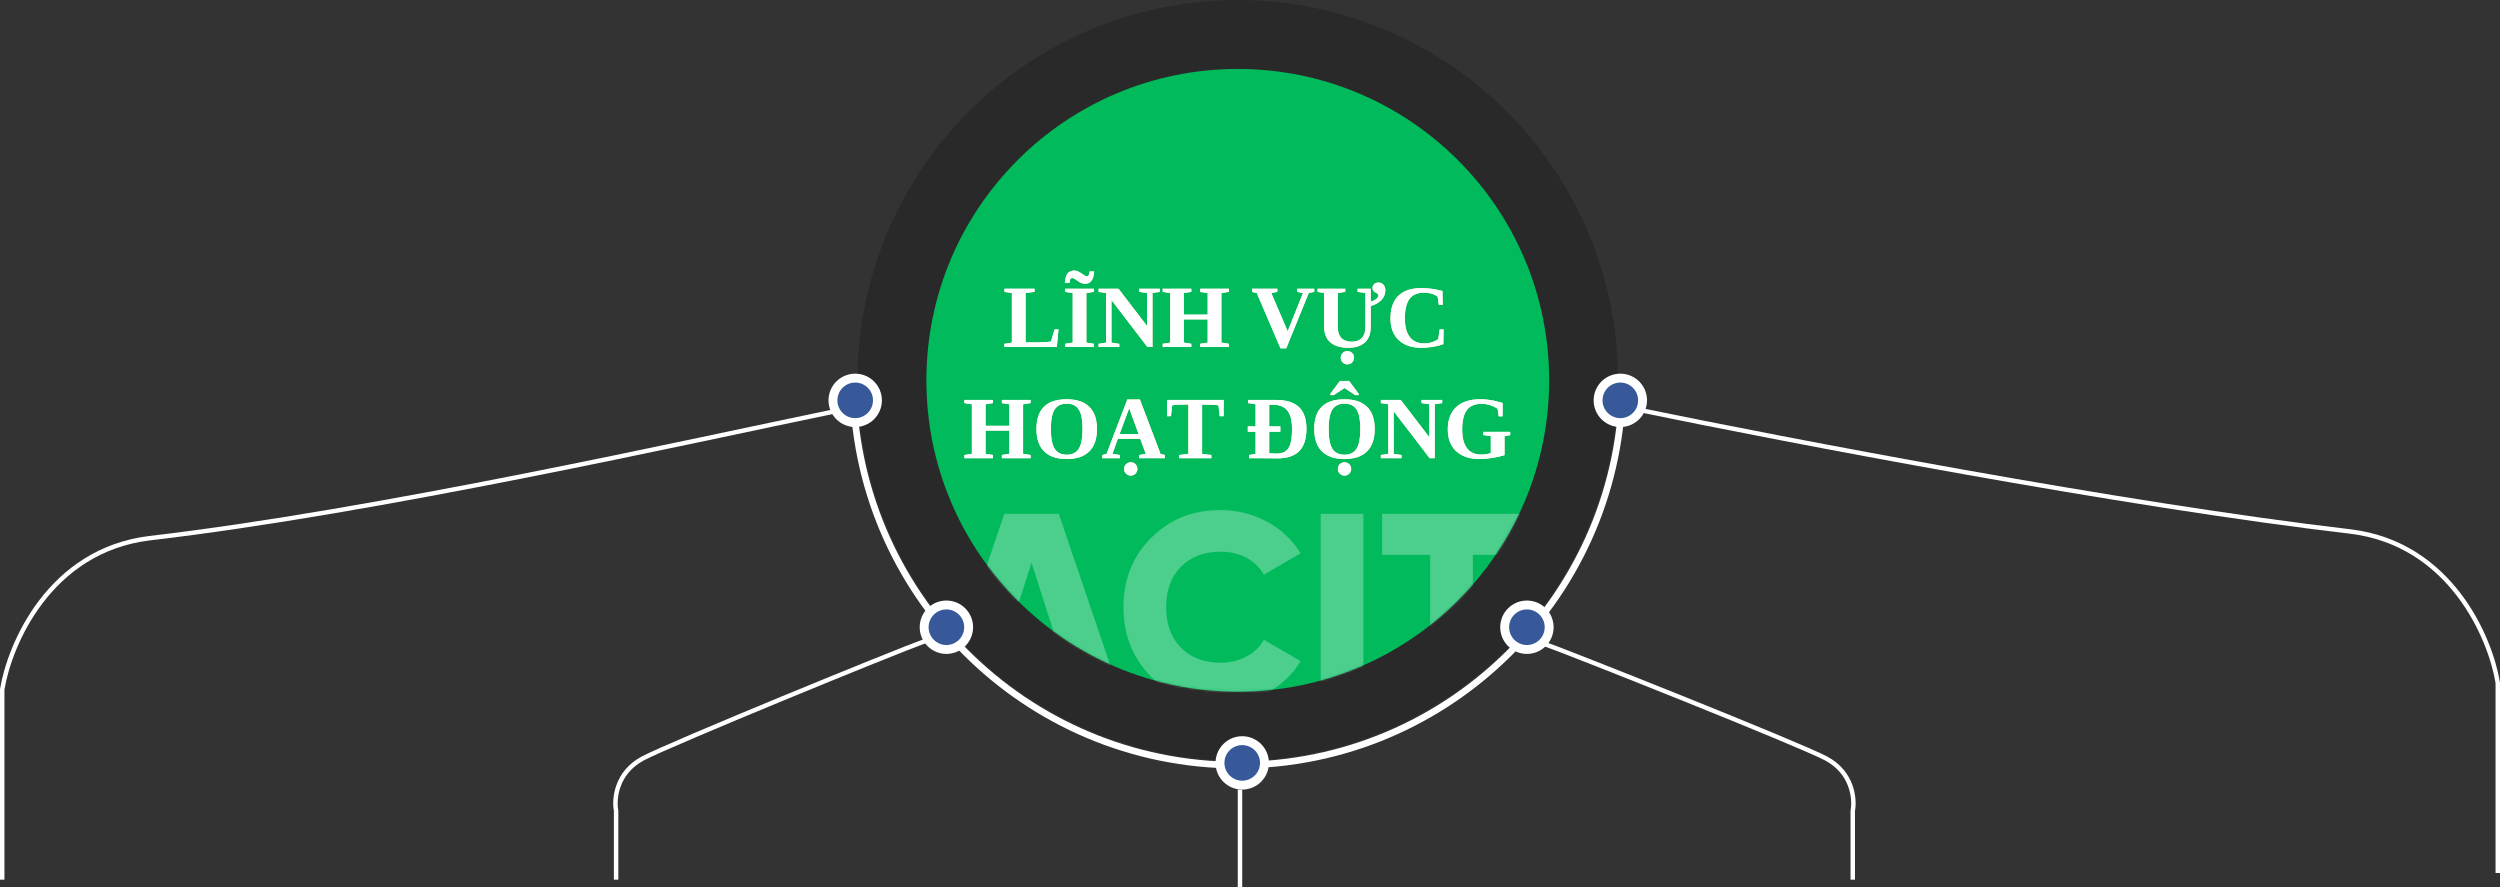 <svg width="1124" height="399" viewBox="0 0 1124 399" fill="none" xmlns="http://www.w3.org/2000/svg">
<rect x="0" y="0" width="1124" height="399" fill="#333333" stroke="none"/>
<circle cx="556.5" cy="171" r="171" fill="black" fill-opacity="0.2"/>
<circle cx="556.5" cy="171" r="140" fill="#00BA5B"/>
<mask id="mask0_2273_840" style="mask-type:alpha" maskUnits="userSpaceOnUse" x="416" y="31" width="281" height="280">
<circle opacity="0.3" cx="556.5" cy="171" r="140" fill="#29CE69"/>
</mask>
<g mask="url(#mask0_2273_840)">
<path d="M504.584 315L476.024 231H451.544L422.984 315H443.984L448.184 301.8H479.384L483.584 315H504.584ZM463.784 252.96L473.624 283.8H453.944L463.784 252.96ZM548.78 316.68C564.02 316.68 577.58 309.24 584.78 297.24L568.22 287.64C564.74 294 557.3 297.96 548.78 297.96C541.34 297.96 535.34 295.68 530.9 291.12C526.46 286.56 524.3 280.56 524.3 273C524.3 265.44 526.46 259.44 530.9 254.88C535.34 250.32 541.34 248.04 548.78 248.04C557.3 248.04 564.5 251.76 568.22 258.36L584.78 248.76C577.46 236.76 563.78 229.32 548.78 229.32C536.18 229.32 525.74 233.52 517.46 241.92C509.18 250.2 505.1 260.64 505.1 273C505.1 285.36 509.18 295.8 517.46 304.2C525.74 312.48 536.18 316.68 548.78 316.68ZM593.778 315H612.978V231H593.778V315ZM621.411 231V249.48H643.011V315H662.211V249.48H683.811V231H621.411Z" fill="white"/>
</g>
<path d="M465.133 131.234L461.09 131.742V153.93H466.422C469.195 153.93 471.233 153.799 472.535 153.539L474.137 148.09H475.895L475.152 156H451.578V154.574L454.938 154.047V131.742L451.598 131.234V129.809H465.133V131.234ZM488.434 154.047L491.793 154.555V156H478.922V154.555L482.281 154.047V131.762L478.922 131.234V129.809H491.793V131.234L488.434 131.762V154.047ZM487.75 127.602C486.643 127.602 485.361 127.029 483.902 125.883C483.16 125.297 482.574 125.004 482.145 125.004C481.702 125.004 481.396 125.154 481.227 125.453C481.057 125.74 480.914 126.339 480.797 127.25H478.746C478.889 125.245 479.306 123.812 479.996 122.953C480.699 122.081 481.682 121.645 482.945 121.645C483.583 121.645 484.156 121.762 484.664 121.996C485.185 122.23 485.901 122.673 486.812 123.324C487.607 123.91 488.186 124.203 488.551 124.203C488.798 124.203 488.993 124.164 489.137 124.086C489.293 123.995 489.417 123.852 489.508 123.656C489.612 123.461 489.742 122.914 489.898 122.016H491.949C491.806 123.995 491.389 125.421 490.699 126.293C490.022 127.165 489.039 127.602 487.75 127.602ZM515.719 131.742L512.203 131.234V129.809H521.52V131.234L518.16 131.742V156H515.875L499.723 134.945V154.047L503.238 154.574V156H493.922V154.574L497.281 154.047V131.742L493.922 131.234V129.809H502.887L515.719 146.547V131.742ZM522.75 156V154.555L526.109 154.047V131.762L522.75 131.234V129.809H535.621V131.234L532.262 131.762V141.449H542.965V131.762L539.605 131.234V129.809H552.516V131.234L549.137 131.762V154.047L552.516 154.555V156H539.605V154.555L542.965 154.047V143.598H532.262V154.047L535.621 154.555V156H522.75ZM590.895 129.809V131.234L588.414 131.762L578.297 156.605H575.699L565.055 131.762L562.906 131.234V129.809H574.293V131.234L571.578 131.762L578.941 148.93L585.816 131.762L583.18 131.234V129.809H590.895ZM622.848 130.492C622.848 132.146 622.275 133.598 621.129 134.848C619.983 136.085 618.368 136.996 616.285 137.582V146.996C616.285 150.017 615.413 152.335 613.668 153.949C611.923 155.564 609.43 156.371 606.188 156.371C602.685 156.371 599.996 155.557 598.121 153.93C596.259 152.289 595.328 149.926 595.328 146.84V131.742L592.359 131.234V129.809H604.84V131.234L601.48 131.742V147.113C601.48 149.21 602.008 150.818 603.062 151.938C604.13 153.057 605.686 153.617 607.73 153.617C609.684 153.617 611.194 153.07 612.262 151.977C613.329 150.883 613.863 149.275 613.863 147.152V131.742L610.348 131.234V129.809H616.285V135.648C617.496 135.245 618.368 134.796 618.902 134.301C619.449 133.806 619.723 133.311 619.723 132.816C619.723 132.582 619.625 132.374 619.43 132.191C619.247 132.009 618.909 131.781 618.414 131.508C617.529 131.039 617.086 130.368 617.086 129.496C617.086 128.767 617.333 128.174 617.828 127.719C618.323 127.263 618.961 127.035 619.742 127.035C620.667 127.035 621.415 127.361 621.988 128.012C622.561 128.65 622.848 129.477 622.848 130.492ZM602.789 160.824C602.789 159.978 603.082 159.268 603.668 158.695C604.267 158.122 604.977 157.836 605.797 157.836C606.63 157.836 607.333 158.122 607.906 158.695C608.492 159.281 608.785 159.991 608.785 160.824C608.785 161.645 608.499 162.348 607.926 162.934C607.353 163.533 606.643 163.832 605.797 163.832C604.964 163.832 604.254 163.539 603.668 162.953C603.082 162.38 602.789 161.671 602.789 160.824ZM639.117 156.391C634.729 156.391 631.305 155.225 628.844 152.895C626.383 150.564 625.152 147.335 625.152 143.207C625.152 138.728 626.324 135.329 628.668 133.012C631.025 130.681 634.501 129.516 639.098 129.516C642.132 129.516 645.276 129.952 648.531 130.824L648.648 137.113H646.891L646.344 133.324C644.625 132.152 642.626 131.566 640.348 131.566C637.327 131.566 635.12 132.51 633.727 134.398C632.333 136.273 631.637 139.19 631.637 143.148C631.637 146.807 632.366 149.594 633.824 151.508C635.283 153.422 637.405 154.379 640.191 154.379C641.663 154.379 642.945 154.184 644.039 153.793C645.146 153.402 646.012 152.94 646.637 152.406L647.262 148.109H649.039L648.922 154.75C647.75 155.206 646.227 155.596 644.352 155.922C642.477 156.234 640.732 156.391 639.117 156.391ZM433.59 206V204.555L436.949 204.047V181.762L433.59 181.234V179.809H446.461V181.234L443.102 181.762V191.449H453.805V181.762L450.445 181.234V179.809H463.355V181.234L459.977 181.762V204.047L463.355 204.555V206H450.445V204.555L453.805 204.047V193.598H443.102V204.047L446.461 204.555V206H433.59ZM472.477 192.875C472.477 197.029 473.043 199.997 474.176 201.781C475.322 203.552 477.132 204.438 479.605 204.438C482.066 204.438 483.863 203.546 484.996 201.762C486.142 199.978 486.715 197.016 486.715 192.875C486.715 188.747 486.142 185.818 484.996 184.086C483.863 182.354 482.066 181.488 479.605 181.488C477.132 181.488 475.322 182.354 474.176 184.086C473.043 185.818 472.477 188.747 472.477 192.875ZM465.992 192.875C465.992 183.969 470.53 179.516 479.605 179.516C484.085 179.516 487.47 180.648 489.762 182.914C492.053 185.167 493.199 188.487 493.199 192.875C493.199 197.315 492.04 200.681 489.723 202.973C487.405 205.251 484.033 206.391 479.605 206.391C475.191 206.391 471.819 205.251 469.488 202.973C467.158 200.694 465.992 197.328 465.992 192.875ZM503.531 204.574V206H495.562V204.574L497.516 204.047L506.832 179.594H512.496L521.773 204.047L523.766 204.574V206H512.105V204.574L515.133 204.047L512.633 197.27H502.574L500.172 204.047L503.531 204.574ZM507.691 183.539L503.375 195.121H511.891L507.691 183.539ZM505.387 210.824C505.387 209.978 505.68 209.268 506.266 208.695C506.865 208.122 507.574 207.836 508.395 207.836C509.228 207.836 509.931 208.122 510.504 208.695C511.09 209.281 511.383 209.991 511.383 210.824C511.383 211.645 511.096 212.348 510.523 212.934C509.951 213.533 509.241 213.832 508.395 213.832C507.561 213.832 506.852 213.539 506.266 212.953C505.68 212.38 505.387 211.671 505.387 210.824ZM530.133 206V204.574L534.293 204.047V181.879H533.297C530.315 181.879 528.219 182.009 527.008 182.27L526.48 187.133H524.703V179.809H550.152V187.133H548.355L547.828 182.27C546.747 182.035 544.612 181.918 541.422 181.918H540.465V204.047L544.625 204.574V206H530.133ZM573.59 179.809C578.29 179.809 581.76 180.876 584 183.012C586.253 185.134 587.379 188.383 587.379 192.758C587.379 197.25 586.305 200.596 584.156 202.797C582.008 204.984 578.759 206.078 574.41 206.078L565.641 206H561.578V204.574L564.508 204.047V194.105H561.012V191.723H564.508V181.742L561.148 181.234V179.809H573.59ZM580.895 192.914C580.895 189.138 580.204 186.371 578.824 184.613C577.444 182.842 575.198 181.957 572.086 181.957H570.641V191.723H575.641V194.105H570.641V203.773C571.891 203.878 573.023 203.93 574.039 203.93C575.732 203.93 577.066 203.565 578.043 202.836C579.033 202.107 579.755 200.967 580.211 199.418C580.667 197.855 580.895 195.688 580.895 192.914ZM597.359 192.875C597.359 197.029 597.926 199.997 599.059 201.781C600.204 203.552 602.014 204.438 604.488 204.438C606.949 204.438 608.746 203.546 609.879 201.762C611.025 199.978 611.598 197.016 611.598 192.875C611.598 188.747 611.025 185.818 609.879 184.086C608.746 182.354 606.949 181.488 604.488 181.488C602.014 181.488 600.204 182.354 599.059 184.086C597.926 185.818 597.359 188.747 597.359 192.875ZM590.875 192.875C590.875 183.969 595.413 179.516 604.488 179.516C608.967 179.516 612.353 180.648 614.645 182.914C616.936 185.167 618.082 188.487 618.082 192.875C618.082 197.315 616.923 200.681 614.605 202.973C612.288 205.251 608.915 206.391 604.488 206.391C600.074 206.391 596.702 205.251 594.371 202.973C592.04 200.694 590.875 197.328 590.875 192.875ZM601.5 210.824C601.5 209.978 601.793 209.268 602.379 208.695C602.978 208.122 603.688 207.836 604.508 207.836C605.341 207.836 606.044 208.122 606.617 208.695C607.203 209.281 607.496 209.991 607.496 210.824C607.496 211.645 607.21 212.348 606.637 212.934C606.064 213.533 605.354 213.832 604.508 213.832C603.674 213.832 602.965 213.539 602.379 212.953C601.793 212.38 601.5 211.671 601.5 210.824ZM598.16 177.641V176.996L602.418 171.273H606.578L610.816 176.996V177.641H609.332L604.488 174.477L599.645 177.641H598.16ZM642.613 181.742L639.098 181.234V179.809H648.414V181.234L645.055 181.742V206H642.77L626.617 184.945V204.047L630.133 204.574V206H620.816V204.574L624.176 204.047V181.742L620.816 181.234V179.809H629.781L642.613 196.547V181.742ZM676.422 204.633C674.807 205.167 672.932 205.596 670.797 205.922C668.661 206.234 666.741 206.391 665.035 206.391C662.184 206.391 659.69 205.87 657.555 204.828C655.432 203.786 653.792 202.27 652.633 200.277C651.487 198.285 650.914 195.928 650.914 193.207C650.914 188.819 652.164 185.44 654.664 183.07C657.177 180.701 660.758 179.516 665.406 179.516C666.539 179.516 667.568 179.561 668.492 179.652C669.43 179.743 670.302 179.867 671.109 180.023C671.917 180.18 673.401 180.564 675.562 181.176V187.191H673.805L673.336 183.793C672.307 183.09 671.174 182.543 669.938 182.152C668.701 181.762 667.424 181.566 666.109 181.566C663.076 181.566 660.862 182.51 659.469 184.398C658.089 186.286 657.398 189.21 657.398 193.168C657.398 196.853 658.128 199.646 659.586 201.547C661.057 203.435 663.18 204.379 665.953 204.379C667.464 204.379 668.902 204.151 670.27 203.695V196.117L666.91 195.609V194.164H678.98V195.609L676.422 196.117V204.633Z" fill="url(#paint0_linear_2273_840)"/>
<path d="M465.133 131.234L461.09 131.742V153.93H466.422C469.195 153.93 471.233 153.799 472.535 153.539L474.137 148.09H475.895L475.152 156H451.578V154.574L454.938 154.047V131.742L451.598 131.234V129.809H465.133V131.234ZM488.434 154.047L491.793 154.555V156H478.922V154.555L482.281 154.047V131.762L478.922 131.234V129.809H491.793V131.234L488.434 131.762V154.047ZM487.75 127.602C486.643 127.602 485.361 127.029 483.902 125.883C483.16 125.297 482.574 125.004 482.145 125.004C481.702 125.004 481.396 125.154 481.227 125.453C481.057 125.74 480.914 126.339 480.797 127.25H478.746C478.889 125.245 479.306 123.812 479.996 122.953C480.699 122.081 481.682 121.645 482.945 121.645C483.583 121.645 484.156 121.762 484.664 121.996C485.185 122.23 485.901 122.673 486.812 123.324C487.607 123.91 488.186 124.203 488.551 124.203C488.798 124.203 488.993 124.164 489.137 124.086C489.293 123.995 489.417 123.852 489.508 123.656C489.612 123.461 489.742 122.914 489.898 122.016H491.949C491.806 123.995 491.389 125.421 490.699 126.293C490.022 127.165 489.039 127.602 487.75 127.602ZM515.719 131.742L512.203 131.234V129.809H521.52V131.234L518.16 131.742V156H515.875L499.723 134.945V154.047L503.238 154.574V156H493.922V154.574L497.281 154.047V131.742L493.922 131.234V129.809H502.887L515.719 146.547V131.742ZM522.75 156V154.555L526.109 154.047V131.762L522.75 131.234V129.809H535.621V131.234L532.262 131.762V141.449H542.965V131.762L539.605 131.234V129.809H552.516V131.234L549.137 131.762V154.047L552.516 154.555V156H539.605V154.555L542.965 154.047V143.598H532.262V154.047L535.621 154.555V156H522.75ZM590.895 129.809V131.234L588.414 131.762L578.297 156.605H575.699L565.055 131.762L562.906 131.234V129.809H574.293V131.234L571.578 131.762L578.941 148.93L585.816 131.762L583.18 131.234V129.809H590.895ZM622.848 130.492C622.848 132.146 622.275 133.598 621.129 134.848C619.983 136.085 618.368 136.996 616.285 137.582V146.996C616.285 150.017 615.413 152.335 613.668 153.949C611.923 155.564 609.43 156.371 606.188 156.371C602.685 156.371 599.996 155.557 598.121 153.93C596.259 152.289 595.328 149.926 595.328 146.84V131.742L592.359 131.234V129.809H604.84V131.234L601.48 131.742V147.113C601.48 149.21 602.008 150.818 603.062 151.938C604.13 153.057 605.686 153.617 607.73 153.617C609.684 153.617 611.194 153.07 612.262 151.977C613.329 150.883 613.863 149.275 613.863 147.152V131.742L610.348 131.234V129.809H616.285V135.648C617.496 135.245 618.368 134.796 618.902 134.301C619.449 133.806 619.723 133.311 619.723 132.816C619.723 132.582 619.625 132.374 619.43 132.191C619.247 132.009 618.909 131.781 618.414 131.508C617.529 131.039 617.086 130.368 617.086 129.496C617.086 128.767 617.333 128.174 617.828 127.719C618.323 127.263 618.961 127.035 619.742 127.035C620.667 127.035 621.415 127.361 621.988 128.012C622.561 128.65 622.848 129.477 622.848 130.492ZM602.789 160.824C602.789 159.978 603.082 159.268 603.668 158.695C604.267 158.122 604.977 157.836 605.797 157.836C606.63 157.836 607.333 158.122 607.906 158.695C608.492 159.281 608.785 159.991 608.785 160.824C608.785 161.645 608.499 162.348 607.926 162.934C607.353 163.533 606.643 163.832 605.797 163.832C604.964 163.832 604.254 163.539 603.668 162.953C603.082 162.38 602.789 161.671 602.789 160.824ZM639.117 156.391C634.729 156.391 631.305 155.225 628.844 152.895C626.383 150.564 625.152 147.335 625.152 143.207C625.152 138.728 626.324 135.329 628.668 133.012C631.025 130.681 634.501 129.516 639.098 129.516C642.132 129.516 645.276 129.952 648.531 130.824L648.648 137.113H646.891L646.344 133.324C644.625 132.152 642.626 131.566 640.348 131.566C637.327 131.566 635.12 132.51 633.727 134.398C632.333 136.273 631.637 139.19 631.637 143.148C631.637 146.807 632.366 149.594 633.824 151.508C635.283 153.422 637.405 154.379 640.191 154.379C641.663 154.379 642.945 154.184 644.039 153.793C645.146 153.402 646.012 152.94 646.637 152.406L647.262 148.109H649.039L648.922 154.75C647.75 155.206 646.227 155.596 644.352 155.922C642.477 156.234 640.732 156.391 639.117 156.391ZM433.59 206V204.555L436.949 204.047V181.762L433.59 181.234V179.809H446.461V181.234L443.102 181.762V191.449H453.805V181.762L450.445 181.234V179.809H463.355V181.234L459.977 181.762V204.047L463.355 204.555V206H450.445V204.555L453.805 204.047V193.598H443.102V204.047L446.461 204.555V206H433.59ZM472.477 192.875C472.477 197.029 473.043 199.997 474.176 201.781C475.322 203.552 477.132 204.438 479.605 204.438C482.066 204.438 483.863 203.546 484.996 201.762C486.142 199.978 486.715 197.016 486.715 192.875C486.715 188.747 486.142 185.818 484.996 184.086C483.863 182.354 482.066 181.488 479.605 181.488C477.132 181.488 475.322 182.354 474.176 184.086C473.043 185.818 472.477 188.747 472.477 192.875ZM465.992 192.875C465.992 183.969 470.53 179.516 479.605 179.516C484.085 179.516 487.47 180.648 489.762 182.914C492.053 185.167 493.199 188.487 493.199 192.875C493.199 197.315 492.04 200.681 489.723 202.973C487.405 205.251 484.033 206.391 479.605 206.391C475.191 206.391 471.819 205.251 469.488 202.973C467.158 200.694 465.992 197.328 465.992 192.875ZM503.531 204.574V206H495.562V204.574L497.516 204.047L506.832 179.594H512.496L521.773 204.047L523.766 204.574V206H512.105V204.574L515.133 204.047L512.633 197.27H502.574L500.172 204.047L503.531 204.574ZM507.691 183.539L503.375 195.121H511.891L507.691 183.539ZM505.387 210.824C505.387 209.978 505.68 209.268 506.266 208.695C506.865 208.122 507.574 207.836 508.395 207.836C509.228 207.836 509.931 208.122 510.504 208.695C511.09 209.281 511.383 209.991 511.383 210.824C511.383 211.645 511.096 212.348 510.523 212.934C509.951 213.533 509.241 213.832 508.395 213.832C507.561 213.832 506.852 213.539 506.266 212.953C505.68 212.38 505.387 211.671 505.387 210.824ZM530.133 206V204.574L534.293 204.047V181.879H533.297C530.315 181.879 528.219 182.009 527.008 182.27L526.48 187.133H524.703V179.809H550.152V187.133H548.355L547.828 182.27C546.747 182.035 544.612 181.918 541.422 181.918H540.465V204.047L544.625 204.574V206H530.133ZM573.59 179.809C578.29 179.809 581.76 180.876 584 183.012C586.253 185.134 587.379 188.383 587.379 192.758C587.379 197.25 586.305 200.596 584.156 202.797C582.008 204.984 578.759 206.078 574.41 206.078L565.641 206H561.578V204.574L564.508 204.047V194.105H561.012V191.723H564.508V181.742L561.148 181.234V179.809H573.59ZM580.895 192.914C580.895 189.138 580.204 186.371 578.824 184.613C577.444 182.842 575.198 181.957 572.086 181.957H570.641V191.723H575.641V194.105H570.641V203.773C571.891 203.878 573.023 203.93 574.039 203.93C575.732 203.93 577.066 203.565 578.043 202.836C579.033 202.107 579.755 200.967 580.211 199.418C580.667 197.855 580.895 195.688 580.895 192.914ZM597.359 192.875C597.359 197.029 597.926 199.997 599.059 201.781C600.204 203.552 602.014 204.438 604.488 204.438C606.949 204.438 608.746 203.546 609.879 201.762C611.025 199.978 611.598 197.016 611.598 192.875C611.598 188.747 611.025 185.818 609.879 184.086C608.746 182.354 606.949 181.488 604.488 181.488C602.014 181.488 600.204 182.354 599.059 184.086C597.926 185.818 597.359 188.747 597.359 192.875ZM590.875 192.875C590.875 183.969 595.413 179.516 604.488 179.516C608.967 179.516 612.353 180.648 614.645 182.914C616.936 185.167 618.082 188.487 618.082 192.875C618.082 197.315 616.923 200.681 614.605 202.973C612.288 205.251 608.915 206.391 604.488 206.391C600.074 206.391 596.702 205.251 594.371 202.973C592.04 200.694 590.875 197.328 590.875 192.875ZM601.5 210.824C601.5 209.978 601.793 209.268 602.379 208.695C602.978 208.122 603.688 207.836 604.508 207.836C605.341 207.836 606.044 208.122 606.617 208.695C607.203 209.281 607.496 209.991 607.496 210.824C607.496 211.645 607.21 212.348 606.637 212.934C606.064 213.533 605.354 213.832 604.508 213.832C603.674 213.832 602.965 213.539 602.379 212.953C601.793 212.38 601.5 211.671 601.5 210.824ZM598.16 177.641V176.996L602.418 171.273H606.578L610.816 176.996V177.641H609.332L604.488 174.477L599.645 177.641H598.16ZM642.613 181.742L639.098 181.234V179.809H648.414V181.234L645.055 181.742V206H642.77L626.617 184.945V204.047L630.133 204.574V206H620.816V204.574L624.176 204.047V181.742L620.816 181.234V179.809H629.781L642.613 196.547V181.742ZM676.422 204.633C674.807 205.167 672.932 205.596 670.797 205.922C668.661 206.234 666.741 206.391 665.035 206.391C662.184 206.391 659.69 205.87 657.555 204.828C655.432 203.786 653.792 202.27 652.633 200.277C651.487 198.285 650.914 195.928 650.914 193.207C650.914 188.819 652.164 185.44 654.664 183.07C657.177 180.701 660.758 179.516 665.406 179.516C666.539 179.516 667.568 179.561 668.492 179.652C669.43 179.743 670.302 179.867 671.109 180.023C671.917 180.18 673.401 180.564 675.562 181.176V187.191H673.805L673.336 183.793C672.307 183.09 671.174 182.543 669.938 182.152C668.701 181.762 667.424 181.566 666.109 181.566C663.076 181.566 660.862 182.51 659.469 184.398C658.089 186.286 657.398 189.21 657.398 193.168C657.398 196.853 658.128 199.646 659.586 201.547C661.057 203.435 663.18 204.379 665.953 204.379C667.464 204.379 668.902 204.151 670.27 203.695V196.117L666.91 195.609V194.164H678.98V195.609L676.422 196.117V204.633Z" fill="white"/>
<path d="M729.5 171C729.5 266.545 652.045 344 556.5 344C460.955 344 383.5 266.545 383.5 171" stroke="white" stroke-width="3"/>
<circle cx="425.5" cy="282" r="10" fill="#375899" stroke="white" stroke-width="4"/>
<circle cx="686.5" cy="282" r="10" fill="#375899" stroke="white" stroke-width="4"/>
<circle cx="384.5" cy="180" r="10" fill="#375899" stroke="white" stroke-width="4"/>
<circle cx="12" cy="12" r="10" transform="matrix(-1 0 0 1 740.5 168)" fill="#375899" stroke="white" stroke-width="4"/>
<circle cx="558.5" cy="343" r="10" fill="#375899" stroke="white" stroke-width="4"/>
<path d="M1 395.5V310C4.333 289.667 22.2 247.6 67 242C169.8 230 310.333 198.333 375 185" stroke="white" stroke-width="2"/>
<path d="M1123 392.5V307C1119.67 286.667 1101.8 244.6 1057 239C954.2 227 802.667 197.833 738 184.5" stroke="white" stroke-width="2"/>
<path d="M276.998 395.5V364.5C275.998 359.333 276.998 347.4 288.998 341C300.998 334.6 402.498 293 416.498 288" stroke="white" stroke-width="2"/>
<path d="M833 395.5V364.5C834 359.333 833 347.4 821 341C809 334.6 707 294 693 289" stroke="white" stroke-width="2"/>
<line x1="557.5" y1="355" x2="557.5" y2="399" stroke="white" stroke-width="2"/>
<defs>
<linearGradient id="paint0_linear_2273_840" x1="472.915" y1="183" x2="674.101" y2="152.216" gradientUnits="userSpaceOnUse">
<stop stop-color="#FFF7E9"/>
<stop offset="0.177" stop-color="#FFDAA3"/>
<stop offset="0.453" stop-color="#FFF7E9"/>
<stop offset="0.672" stop-color="#FFDAA3"/>
<stop offset="1" stop-color="#FFF7E9"/>
</linearGradient>
</defs>
</svg>
